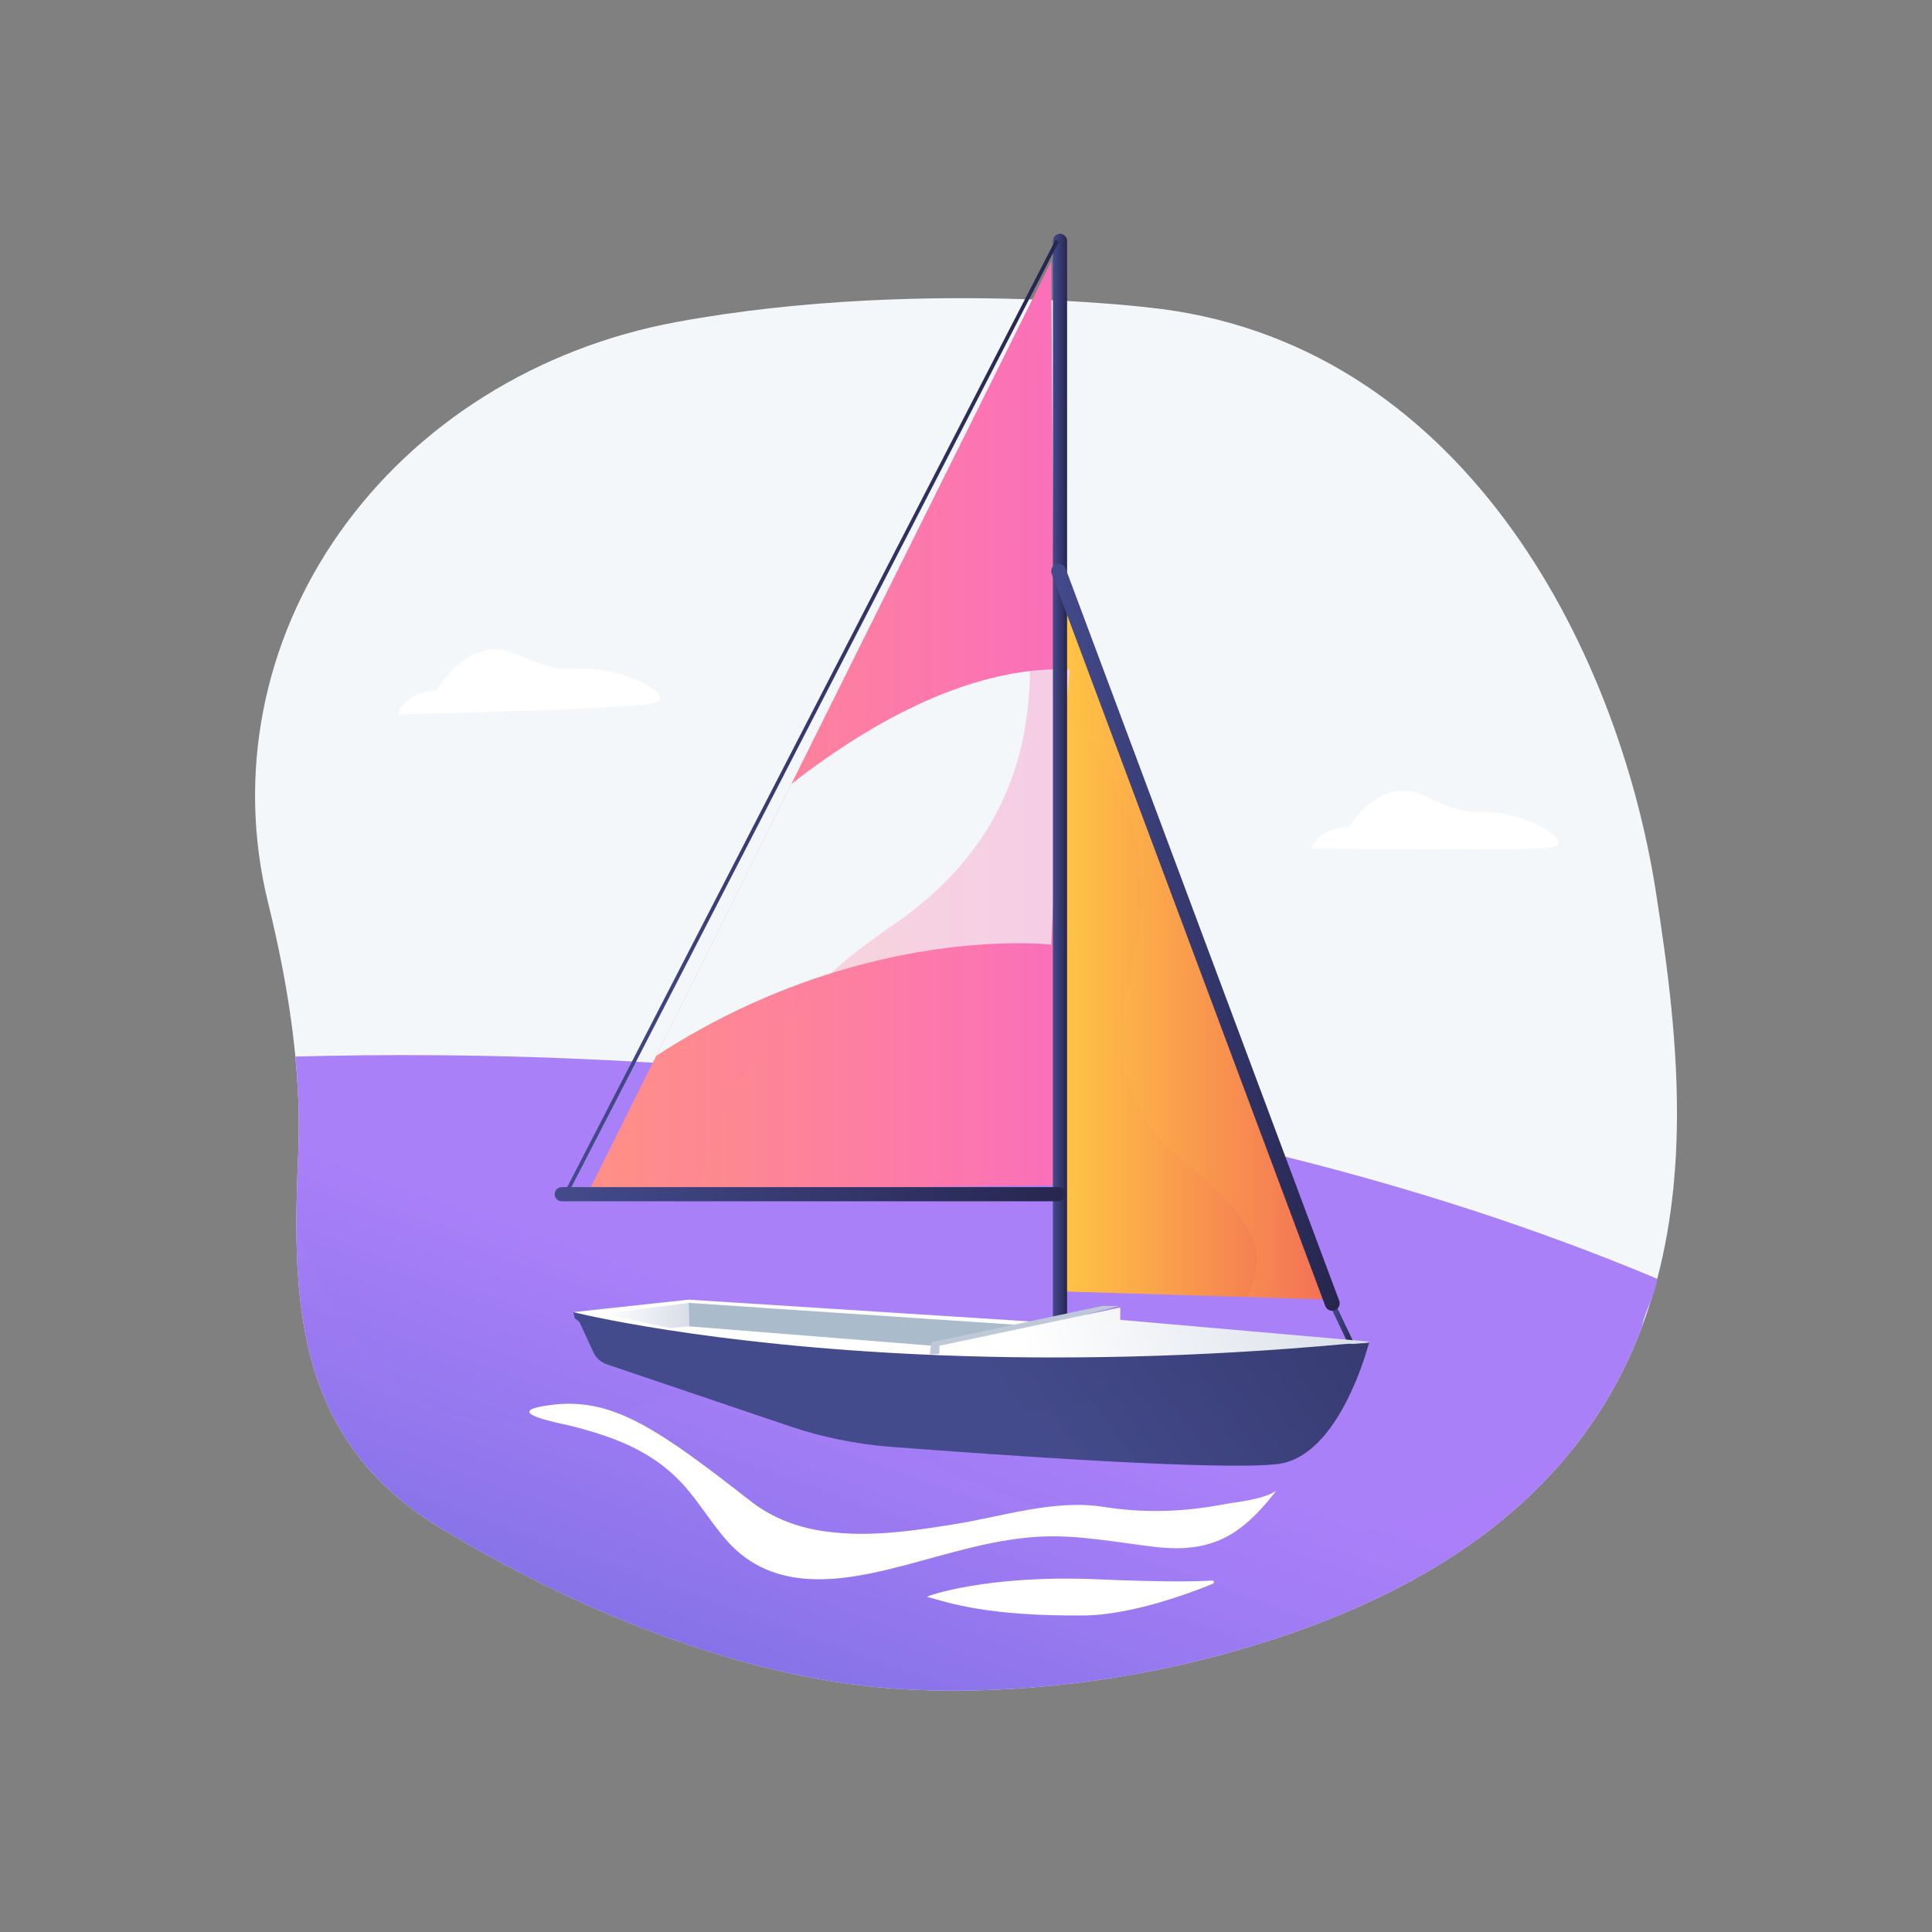 <?xml version="1.0" encoding="UTF-8"?>
<!-- Generated by Pixelmator Pro 3.6.14 -->
<svg width="15458" height="15458" viewBox="0 0 15458 15458" xmlns="http://www.w3.org/2000/svg">
    <rect x="0" y="0" width="15458" height="15458" fill="#808080" stroke="none"/>
    <g id="Illustration">
        <g id="g1">
            <path id="path1" fill="#f4f7fa" stroke="none" d="M 13416.134 9044.174 C 13413.432 9176.062 13406.486 9308.509 13394.71 9441.102 C 13392.446 9467.229 13389.891 9493.494 13387.195 9519.613 C 13362.51 9758.109 13321.659 9996.611 13259.529 10231.58 C 13244.775 10287.781 13228.748 10343.697 13211.294 10399.333 C 13189.309 10470.785 13165.054 10541.671 13138.672 10612.272 C 13011.572 10951.025 12833.406 11279.049 12588.851 11586.739 C 12035.49 12283.31 11142.531 12875.533 9734.8 13250.013 C 8918.018 13467.188 7967.466 13573.938 7120.048 13508.143 C 5872.888 13410.986 4565.727 12856.466 3526.941 12227.816 C 2808.042 11792.9 2521.928 11205.762 2420.644 10542.09 C 2392.696 10358.806 2378.794 10169.73 2373.69 9976.277 C 2372.27 9923.324 2371.564 9870.089 2371.419 9816.573 C 2370.85 9627.922 2377.236 9435.738 2385.887 9241.297 C 2388.873 9175.777 2390.432 9109.974 2390.715 9044.174 C 2391.852 8847.327 2381.919 8650.346 2363.19 8453.785 C 2339.931 8211.194 2303.194 7969.304 2256.801 7729.537 C 2223.755 7558.395 2185.736 7388.383 2144.318 7219.779 C 1894.802 6203.378 2100.342 5137.402 2715.977 4263.054 C 3331.618 3388.843 4304.431 2780.521 5413.998 2576.196 C 6441.148 2386.983 7476.381 2370.459 8200.676 2393.896 C 8211.737 2394.182 8222.799 2394.463 8233.722 2394.886 C 8242.518 2395.17 8251.314 2395.451 8259.965 2395.736 C 8312.876 2397.709 8363.944 2399.829 8413.022 2402.088 C 8416.854 2402.23 8420.547 2402.511 8424.23 2402.653 C 8463.379 2404.488 8501.26 2406.323 8537.712 2408.301 C 8936.316 2429.907 9179.729 2459.135 9179.729 2459.135 C 11677.453 2714.58 12941.776 5156.751 13250.165 7144.52 C 13338.961 7716.407 13430.174 8372.734 13416.134 9044.174 Z"/>
            <linearGradient id="linearGradient1" x1="12403.231" y1="12690.669" x2="10471.523" y2="18084.86" gradientUnits="userSpaceOnUse">
                <stop offset="0" stop-color="#aa80f9" stop-opacity="1"/>
                <stop offset="0.316" stop-color="#9377ee" stop-opacity="1"/>
                <stop offset="0.996" stop-color="#6165d7" stop-opacity="1"/>
            </linearGradient>
            <path id="path2" fill="url(#linearGradient1)" stroke="none" d="M 13259.529 10231.58 C 13254.141 10284.388 13233.992 10341.72 13211.294 10399.333 C 13182.925 10472.197 13150.445 10545.765 13138.672 10612.272 C 13011.572 10951.025 12833.406 11279.049 12588.851 11586.739 C 12035.49 12283.31 11142.531 12875.533 9734.8 13250.013 C 8918.018 13467.188 7967.466 13573.938 7120.048 13508.143 C 5872.888 13410.986 4565.727 12856.466 3526.941 12227.816 C 2808.042 11792.9 2521.928 11205.762 2420.644 10542.09 C 2392.696 10358.806 2378.794 10169.73 2373.69 9976.277 C 2372.27 9923.324 2371.564 9870.089 2371.419 9816.573 C 2370.85 9627.922 2377.236 9435.738 2385.887 9241.297 C 2388.873 9175.777 2390.432 9109.974 2390.715 9044.174 C 2391.852 8847.327 2381.919 8650.346 2363.19 8453.785 C 3044.078 8434.863 3973.206 8432.182 5056.529 8492.9 C 5067.313 8493.465 5078.235 8494.027 5089.014 8494.739 C 5133.411 8497.136 5178.101 8499.817 5223.065 8502.641 C 5467.477 8517.469 5719.263 8535.686 5977.429 8557.572 C 6745.699 8622.811 7570.426 8721.371 8424.23 8867.098 C 8435.86 8869.072 8447.495 8871.053 8459.266 8873.027 C 8480.972 8876.84 8502.678 8880.514 8524.518 8884.326 C 8528.916 8885.173 8533.312 8885.877 8537.712 8886.585 C 8755.454 8924.707 8975.041 8965.943 9196.047 9010.279 C 9509.963 9073.539 9826.437 9143.441 10144.466 9220.541 C 10169.289 9226.469 10193.968 9232.545 10218.793 9238.754 C 10240.637 9244.121 10262.483 9249.483 10284.475 9254.993 C 11276.867 9502.104 12281.46 9821.09 13259.529 10231.58 Z"/>
            <g id="g2">
                <path id="path3" fill="#ffffff" stroke="none" d="M 10795.05 6616.187 C 10795.05 6616.187 11036.196 6191.919 11414.461 6374.487 C 11792.727 6557.056 11760.502 6467.595 12026.397 6511.227 C 12292.293 6554.858 12615.826 6752.071 12399.188 6780.994 C 12182.55 6809.921 10495.864 6788.018 10495.864 6788.018 C 10495.864 6788.018 10526.99 6628.646 10795.05 6616.187 Z"/>
                <path id="path4" fill="#ffffff" stroke="none" d="M 3497.931 5521.606 C 3497.931 5521.606 3736.863 5060.787 4146.464 5239.486 C 4556.065 5418.181 4518.14 5324.39 4802.586 5359.957 C 5087.03 5395.528 5439.05 5592.013 5209.945 5631.572 C 4980.837 5671.131 3186.937 5716.436 3186.937 5716.436 C 3186.937 5716.436 3213.485 5545.752 3497.931 5521.606 Z"/>
            </g>
            <linearGradient id="linearGradient2" x1="11960.978" y1="13364.754" x2="10576.065" y2="17232.05" gradientUnits="userSpaceOnUse">
                <stop offset="0" stop-color="#aa80f9" stop-opacity="1"/>
                <stop offset="0.316" stop-color="#9377ee" stop-opacity="1"/>
                <stop offset="0.996" stop-color="#6165d7" stop-opacity="1"/>
            </linearGradient>
            <path id="path5" fill="url(#linearGradient2)" stroke="none" opacity="0.3" style="mix-blend-mode:multiply" d="M 12588.851 11586.739 C 12035.49 12283.31 11142.531 12875.533 9734.8 13250.013 C 8918.018 13467.188 7967.466 13573.938 7120.048 13508.143 C 5872.888 13410.986 4565.727 12856.466 3526.941 12227.816 C 2808.042 11792.9 2521.928 11205.762 2420.644 10542.09 C 2392.696 10358.806 2378.794 10169.73 2373.69 9976.277 C 2372.27 9923.324 2371.564 9870.089 2371.419 9816.573 C 2655.121 10557.341 3153.874 11360.242 3985.693 11383.969 C 4146.836 11388.627 4288.403 11384.103 4415.218 11373.516 C 4608.138 11357.561 4767.153 11327.768 4909.005 11294.727 C 5145.616 11239.648 5334.843 11175.688 5554.714 11152.809 C 5555.143 11152.674 5555.711 11152.527 5556.272 11152.527 C 5839.976 11123.152 6175.03 11161.988 6728.536 11375.92 C 6873.934 11431.975 7034.513 11500.326 7213.243 11582.504 C 7308.99 11626.562 7409.853 11674.707 7516.38 11727.096 C 7791.571 11862.374 8064.066 11974.068 8333.301 12063.172 C 8811.06 12221.465 9278.748 12308.871 9733.38 12332.17 C 10761.942 12385.12 11724.27 12110.616 12588.851 11586.739 Z"/>
            <g id="g3">
                <g id="g4">
                    <linearGradient id="linearGradient3" x1="8523.204" y1="4784.858" x2="10659.82" y2="4784.858" gradientUnits="userSpaceOnUse">
                        <stop offset="0" stop-color="#ffc444" stop-opacity="1"/>
                        <stop offset="0.098" stop-color="#febc46" stop-opacity="1"/>
                        <stop offset="0.996" stop-color="#f36f56" stop-opacity="1"/>
                    </linearGradient>
                    <path id="path6" fill="url(#linearGradient3)" stroke="none" d="M 10659.82 10398.479 L 9980.253 10377.588 L 8523.203 10333.008 L 8527.374 5673.189 L 8528.115 4793.193 L 10659.82 10398.479 Z"/>
                    <linearGradient id="linearGradient4" x1="8523.204" y1="5664.858" x2="10056.417" y2="5664.858" gradientUnits="userSpaceOnUse">
                        <stop offset="0" stop-color="#ffc444" stop-opacity="1"/>
                        <stop offset="0.098" stop-color="#febc46" stop-opacity="1"/>
                        <stop offset="0.996" stop-color="#f36f56" stop-opacity="1"/>
                    </linearGradient>
                    <path id="path7" fill="url(#linearGradient4)" stroke="none" opacity="0.3" style="mix-blend-mode:multiply" d="M 9980.253 10377.588 L 8523.203 10333.008 L 8527.374 5673.189 C 8563.23 5706.963 8599.239 5739.697 8606.382 5748.73 C 8714.262 5884.416 8803.099 6035.205 8881.218 6189.551 C 9089.239 6600.892 9199.945 7001.709 9109.031 7460.445 C 9003.381 7994.137 8844.019 8606.926 9241.613 9066.85 C 9484.302 9347.543 9849.609 9545.138 10013.434 9891.301 C 10088.285 10049.496 10057.775 10226.799 9980.253 10377.588 Z"/>
                    <linearGradient id="linearGradient5" x1="4713.926" y1="2084.123" x2="8463.684" y2="2084.123" gradientUnits="userSpaceOnUse">
                        <stop offset="0" stop-color="#ff9085" stop-opacity="1"/>
                        <stop offset="1" stop-color="#fb6fbb" stop-opacity="1"/>
                    </linearGradient>
                    <path id="path8" fill="url(#linearGradient5)" stroke="none" d="M 8463.684 9483.814 L 5592.143 9516.549 L 4713.926 9526.624 L 5250.5 8447.543 L 6331.98 6272.795 L 8410.712 2092.456 L 8414.583 2624.662 L 8434.07 5355.172 L 8445.085 6892.396 L 8463.684 9483.814 Z"/>
                    <path id="path9" fill="#f4f7fa" stroke="none" style="mix-blend-mode:soft-light" d="M 8557.876 5356.059 C 8506.836 5904.558 8469.49 6471.281 8445.085 6892.396 C 8422.023 7290.255 8410.712 7558.211 8410.712 7558.211 C 8410.712 7558.211 7661.356 7469.483 6644.46 7788.692 C 6215.468 7923.189 5738.712 8130.408 5250.5 8447.543 L 6331.98 6272.795 C 6855.455 5863.681 7543.058 5449.968 8241.378 5368.945 C 8305.512 5361.39 8369.792 5356.8 8434.07 5355.172 C 8475.439 5354.135 8516.658 5354.432 8557.876 5356.059 Z"/>
                    <linearGradient id="linearGradient6" x1="5592.144" y1="2616.329" x2="8557.876" y2="2616.329" gradientUnits="userSpaceOnUse">
                        <stop offset="0" stop-color="#ff9085" stop-opacity="1"/>
                        <stop offset="1" stop-color="#fb6fbb" stop-opacity="1"/>
                    </linearGradient>
                    <path id="path10" fill="url(#linearGradient6)" stroke="none" opacity="0.3" style="mix-blend-mode:multiply" d="M 8445.085 6892.396 L 8463.684 9483.814 L 5592.143 9516.549 C 5638.869 9137.943 5905.221 8446.505 6644.46 7788.692 C 6787.752 7661.007 6948.751 7534.807 7129.396 7412.309 C 7988.564 6829.59 8230.219 6093.714 8241.378 5368.945 C 8247.626 4972.27 8184.684 4578.707 8116.089 4215.512 C 7975.914 3472.819 8251.347 2890.247 8414.583 2624.662 L 8434.07 5355.172 C 8475.439 5354.135 8516.658 5354.432 8557.876 5356.059 C 8506.836 5904.558 8469.49 6471.281 8445.085 6892.396 Z"/>
                    <linearGradient id="linearGradient7" x1="10659.837" y1="10446.108" x2="10834.576" y2="10446.108" gradientUnits="userSpaceOnUse">
                        <stop offset="0" stop-color="#444b8c" stop-opacity="1"/>
                        <stop offset="0.996" stop-color="#26264f" stop-opacity="1"/>
                    </linearGradient>
                    <path id="path11" fill="url(#linearGradient7)" stroke="none" d="M 10831.722 10743.1 C 10837.522 10755.29 10834.2 10768.958 10824.298 10773.625 L 10819.814 10775.74 C 10809.912 10780.412 10797.183 10774.316 10791.38 10762.126 L 10662.691 10491.752 C 10656.889 10479.562 10660.213 10465.895 10670.115 10461.227 L 10674.598 10459.111 C 10684.499 10454.439 10697.229 10460.535 10703.031 10472.726 L 10831.722 10743.1 Z"/>
                    <linearGradient id="linearGradient8" x1="8424.23" y1="1861.938" x2="8537.712" y2="1861.938" gradientUnits="userSpaceOnUse">
                        <stop offset="0" stop-color="#444b8c" stop-opacity="1"/>
                        <stop offset="0.996" stop-color="#26264f" stop-opacity="1"/>
                    </linearGradient>
                    <path id="path12" fill="url(#linearGradient8)" stroke="none" d="M 8537.712 10624.064 C 8537.712 10656.954 8513.843 10683.614 8480.972 10683.614 L 8480.972 10683.614 C 8448.1 10683.614 8424.23 10656.954 8424.23 10624.064 L 8424.23 1929.822 C 8424.23 1896.933 8448.1 1870.272 8480.972 1870.272 L 8480.972 1870.272 C 8513.843 1870.272 8537.712 1896.933 8537.712 1929.822 L 8537.712 10624.064 Z"/>
                    <linearGradient id="linearGradient9" x1="4438.2" y1="9489.902" x2="8523.527" y2="9489.902" gradientUnits="userSpaceOnUse">
                        <stop offset="0" stop-color="#444b8c" stop-opacity="1"/>
                        <stop offset="0.996" stop-color="#26264f" stop-opacity="1"/>
                    </linearGradient>
                    <path id="path13" fill="url(#linearGradient9)" stroke="none" d="M 8523.527 9554.977 C 8523.527 9586.17 8498.122 9611.715 8466.787 9611.715 L 4494.94 9611.715 C 4463.603 9611.715 4438.2 9586.17 4438.2 9554.977 L 4438.2 9554.977 C 4438.2 9523.779 4463.603 9498.234 4494.94 9498.234 L 8466.787 9498.234 C 8498.122 9498.234 8523.527 9523.779 8523.527 9554.977 L 8523.527 9554.977 Z"/>
                    <linearGradient id="linearGradient10" x1="8410.776" y1="4494.335" x2="10718.832" y2="4494.335" gradientUnits="userSpaceOnUse">
                        <stop offset="0" stop-color="#444b8c" stop-opacity="1"/>
                        <stop offset="0.996" stop-color="#26264f" stop-opacity="1"/>
                    </linearGradient>
                    <path id="path14" fill="url(#linearGradient10)" stroke="none" d="M 10715.082 10407.658 C 10726.54 10438.33 10710.854 10472.438 10680.044 10483.846 L 10680.044 10483.846 C 10649.233 10495.252 10614.968 10479.639 10603.51 10448.967 L 8414.526 4590.264 C 8403.066 4559.591 8418.754 4525.48 8449.564 4514.075 L 8449.564 4514.075 C 8480.373 4502.67 8514.641 4518.282 8526.099 4548.955 L 10715.082 10407.658 Z"/>
                    <linearGradient id="linearGradient11" x1="7845.108" y1="9586.872" x2="10537.219" y2="8840.689" gradientUnits="userSpaceOnUse">
                        <stop offset="0" stop-color="#ffffff" stop-opacity="1"/>
                        <stop offset="1" stop-color="#d8dee8" stop-opacity="1"/>
                    </linearGradient>
                    <path id="path15" fill="url(#linearGradient11)" stroke="none" d="M 8273.24 10574.988 L 5510.006 10398.479 L 4587.447 10498.458 C 4587.447 10498.458 5059.886 10716.943 5580.687 10791.004 C 6101.485 10865.064 7351.406 10928.02 7351.406 10928.02 L 8273.24 10574.988 Z"/>
                    <path id="path16" fill="#aabbcc" stroke="none" d="M 5510.006 10424.398 L 5512.486 10612.02 L 7709.764 10787.301 L 8197.17 10604.118 L 5510.006 10424.398 Z"/>
                    <linearGradient id="linearGradient12" x1="4829.246" y1="10416.065" x2="5512.486" y2="10416.065" gradientUnits="userSpaceOnUse">
                        <stop offset="0" stop-color="#ffffff" stop-opacity="1"/>
                        <stop offset="1" stop-color="#d8dee8" stop-opacity="1"/>
                    </linearGradient>
                    <path id="path17" fill="url(#linearGradient12)" stroke="none" d="M 5510.006 10424.398 L 4829.246 10513.273 L 5364.927 10626.217 L 5512.486 10612.02 L 5510.006 10424.398 Z"/>
                    <path id="path18" fill="#bfc8d6" stroke="none" d="M 8954.725 10448.641 L 8820.805 10448.641 L 7451.845 10738.937 L 7439.616 10836.922 L 7496.484 10834.489 L 8954.725 10448.641 Z"/>
                    <linearGradient id="linearGradient13" x1="8128.822" y1="10589.15" x2="10820.159" y2="9843.181" gradientUnits="userSpaceOnUse">
                        <stop offset="0" stop-color="#ffffff" stop-opacity="1"/>
                        <stop offset="1" stop-color="#d8dee8" stop-opacity="1"/>
                    </linearGradient>
                    <path id="path19" fill="url(#linearGradient13)" stroke="none" d="M 10965.342 10735.457 L 8963.267 10560.177 L 8963.267 10461.43 L 7516.38 10767.55 L 7516.38 10842.484 C 7516.38 10842.484 9464.943 11034.172 10965.342 10735.457 Z"/>
                    <linearGradient id="linearGradient14" x1="6472.292" y1="9097.455" x2="11352.63" y2="5496.716" gradientUnits="userSpaceOnUse">
                        <stop offset="0" stop-color="#444b8c" stop-opacity="1"/>
                        <stop offset="0.46" stop-color="#363a70" stop-opacity="1"/>
                        <stop offset="0.996" stop-color="#26264f" stop-opacity="1"/>
                    </linearGradient>
                    <path id="path20" fill="url(#linearGradient14)" stroke="none" d="M 10956.083 10735.457 C 10955.487 10736.788 10945.068 10777.971 10924.237 10842.55 C 10846.271 11085.625 10622.322 11661.967 10226.963 11713.07 C 9788.599 11769.805 7960.148 11639.901 7125.975 11575.912 C 6854.262 11555.025 6579.877 11499.479 6321.859 11412.231 L 5553.158 11152.279 L 5552.262 11151.832 L 4856.181 10916.459 C 4808.118 10900.172 4768.833 10864.922 4747.705 10819.002 L 4639.823 10585.111 C 4637.144 10579.191 4633.126 10574.15 4628.068 10570.447 L 4605.902 10553.861 C 4601.135 10550.447 4597.866 10545.268 4596.674 10539.637 L 4587.447 10498.458 C 4587.447 10498.458 4587.592 10498.458 4587.744 10498.604 C 4606.643 10503.35 5646.753 10763.302 7439.646 10840.035 C 7458.39 10840.922 7477.436 10841.658 7496.484 10842.399 C 7496.631 10842.55 7496.631 10842.55 7496.783 10842.399 C 7520.294 10843.441 7543.805 10844.328 7567.615 10845.219 C 8469.635 10878.691 9553.194 10865.064 10786.3 10751.6 C 10801.929 10750.127 10817.55 10753.736 10833.177 10752.25 C 10870.821 10748.845 10908.464 10746.529 10946.413 10746.529 L 10946.71 10746.529 L 10951.768 10740.992 C 10953.257 10740.846 10954.594 10735.6 10956.083 10735.457 Z"/>
                </g>
                <g id="g5">
                    <linearGradient id="linearGradient15" x1="4527.091" y1="1910.722" x2="8471.967" y2="1910.722" gradientUnits="userSpaceOnUse">
                        <stop offset="0" stop-color="#444b8c" stop-opacity="1"/>
                        <stop offset="0.996" stop-color="#26264f" stop-opacity="1"/>
                    </linearGradient>
                    <path id="path21" fill="url(#linearGradient15)" stroke="none" d="M 4553.566 9533.387 L 4527.091 9519.861 L 8445.491 1919.056 L 8471.967 1932.581 L 4553.566 9533.387 Z"/>
                </g>
                <linearGradient id="linearGradient16" x1="7280.735" y1="9866.198" x2="11636.395" y2="6652.57" gradientUnits="userSpaceOnUse">
                    <stop offset="0" stop-color="#444b8c" stop-opacity="1"/>
                    <stop offset="0.46" stop-color="#363a70" stop-opacity="1"/>
                    <stop offset="0.996" stop-color="#26264f" stop-opacity="1"/>
                </linearGradient>
                <path id="path22" fill="url(#linearGradient16)" stroke="none" opacity="0.2" style="mix-blend-mode:multiply" d="M 10924.237 10842.55 C 10846.271 11085.625 10622.322 11661.967 10226.963 11713.07 C 9788.599 11769.805 7960.148 11639.901 7125.975 11575.912 C 6854.262 11555.025 6579.877 11499.479 6321.859 11412.231 L 5553.158 11152.279 L 5552.262 11151.832 L 7176.564 11461.264 L 10924.237 10842.55 Z"/>
            </g>
            <g id="g6">
                <path id="path23" fill="#ffffff" stroke="none" d="M 10211.839 11927.031 C 10102.045 12001.021 9900.313 12015.092 9772.16 12039.368 C 9461.857 12098.145 9144.208 12106.641 8832.06 12056.95 C 8437.992 11994.214 8030.127 12131.693 7645.079 12193.86 C 7276.076 12253.431 6905.912 12308.834 6533.384 12241.68 C 6344.173 12207.572 6158.335 12130.2 6006.299 12011.121 C 5205.662 11384.033 4853.733 11156.319 4334.638 11252.657 C 4042.342 11306.91 4480.444 11386.976 4561.131 11407.084 C 4896.145 11490.58 5208.431 11603.643 5449.611 11860.332 C 5586.944 12006.494 5686.916 12182.146 5819.57 12330.884 C 6190.353 12746.631 6730.587 12656.441 7217.456 12529.391 C 7571.476 12437.004 7920.742 12321.456 8288.356 12296.696 C 8612.577 12274.862 8922.408 12339.604 9242.139 12377.055 C 9489.091 12405.981 9717.43 12380.921 9920.532 12228.256 C 10032.831 12143.844 10126.213 12037.109 10211.839 11927.031 Z"/>
                <path id="path24" fill="#ffffff" stroke="none" d="M 9712.502 12656.319 C 9711.007 12649.874 9705.039 12645.459 9698.409 12645.891 C 9580.479 12653.605 9321.011 12659.343 8773.334 12635.775 C 7894.024 12597.941 7403.109 12772.433 7418.412 12776.587 C 7587.774 12822.571 7891.312 12932.044 8672.158 12925.473 C 9049.292 12922.307 9515.786 12748.779 9704.436 12671.843 C 9710.581 12669.336 9714.004 12662.761 9712.502 12656.319 Z"/>
            </g>
        </g>
    </g>
</svg>
